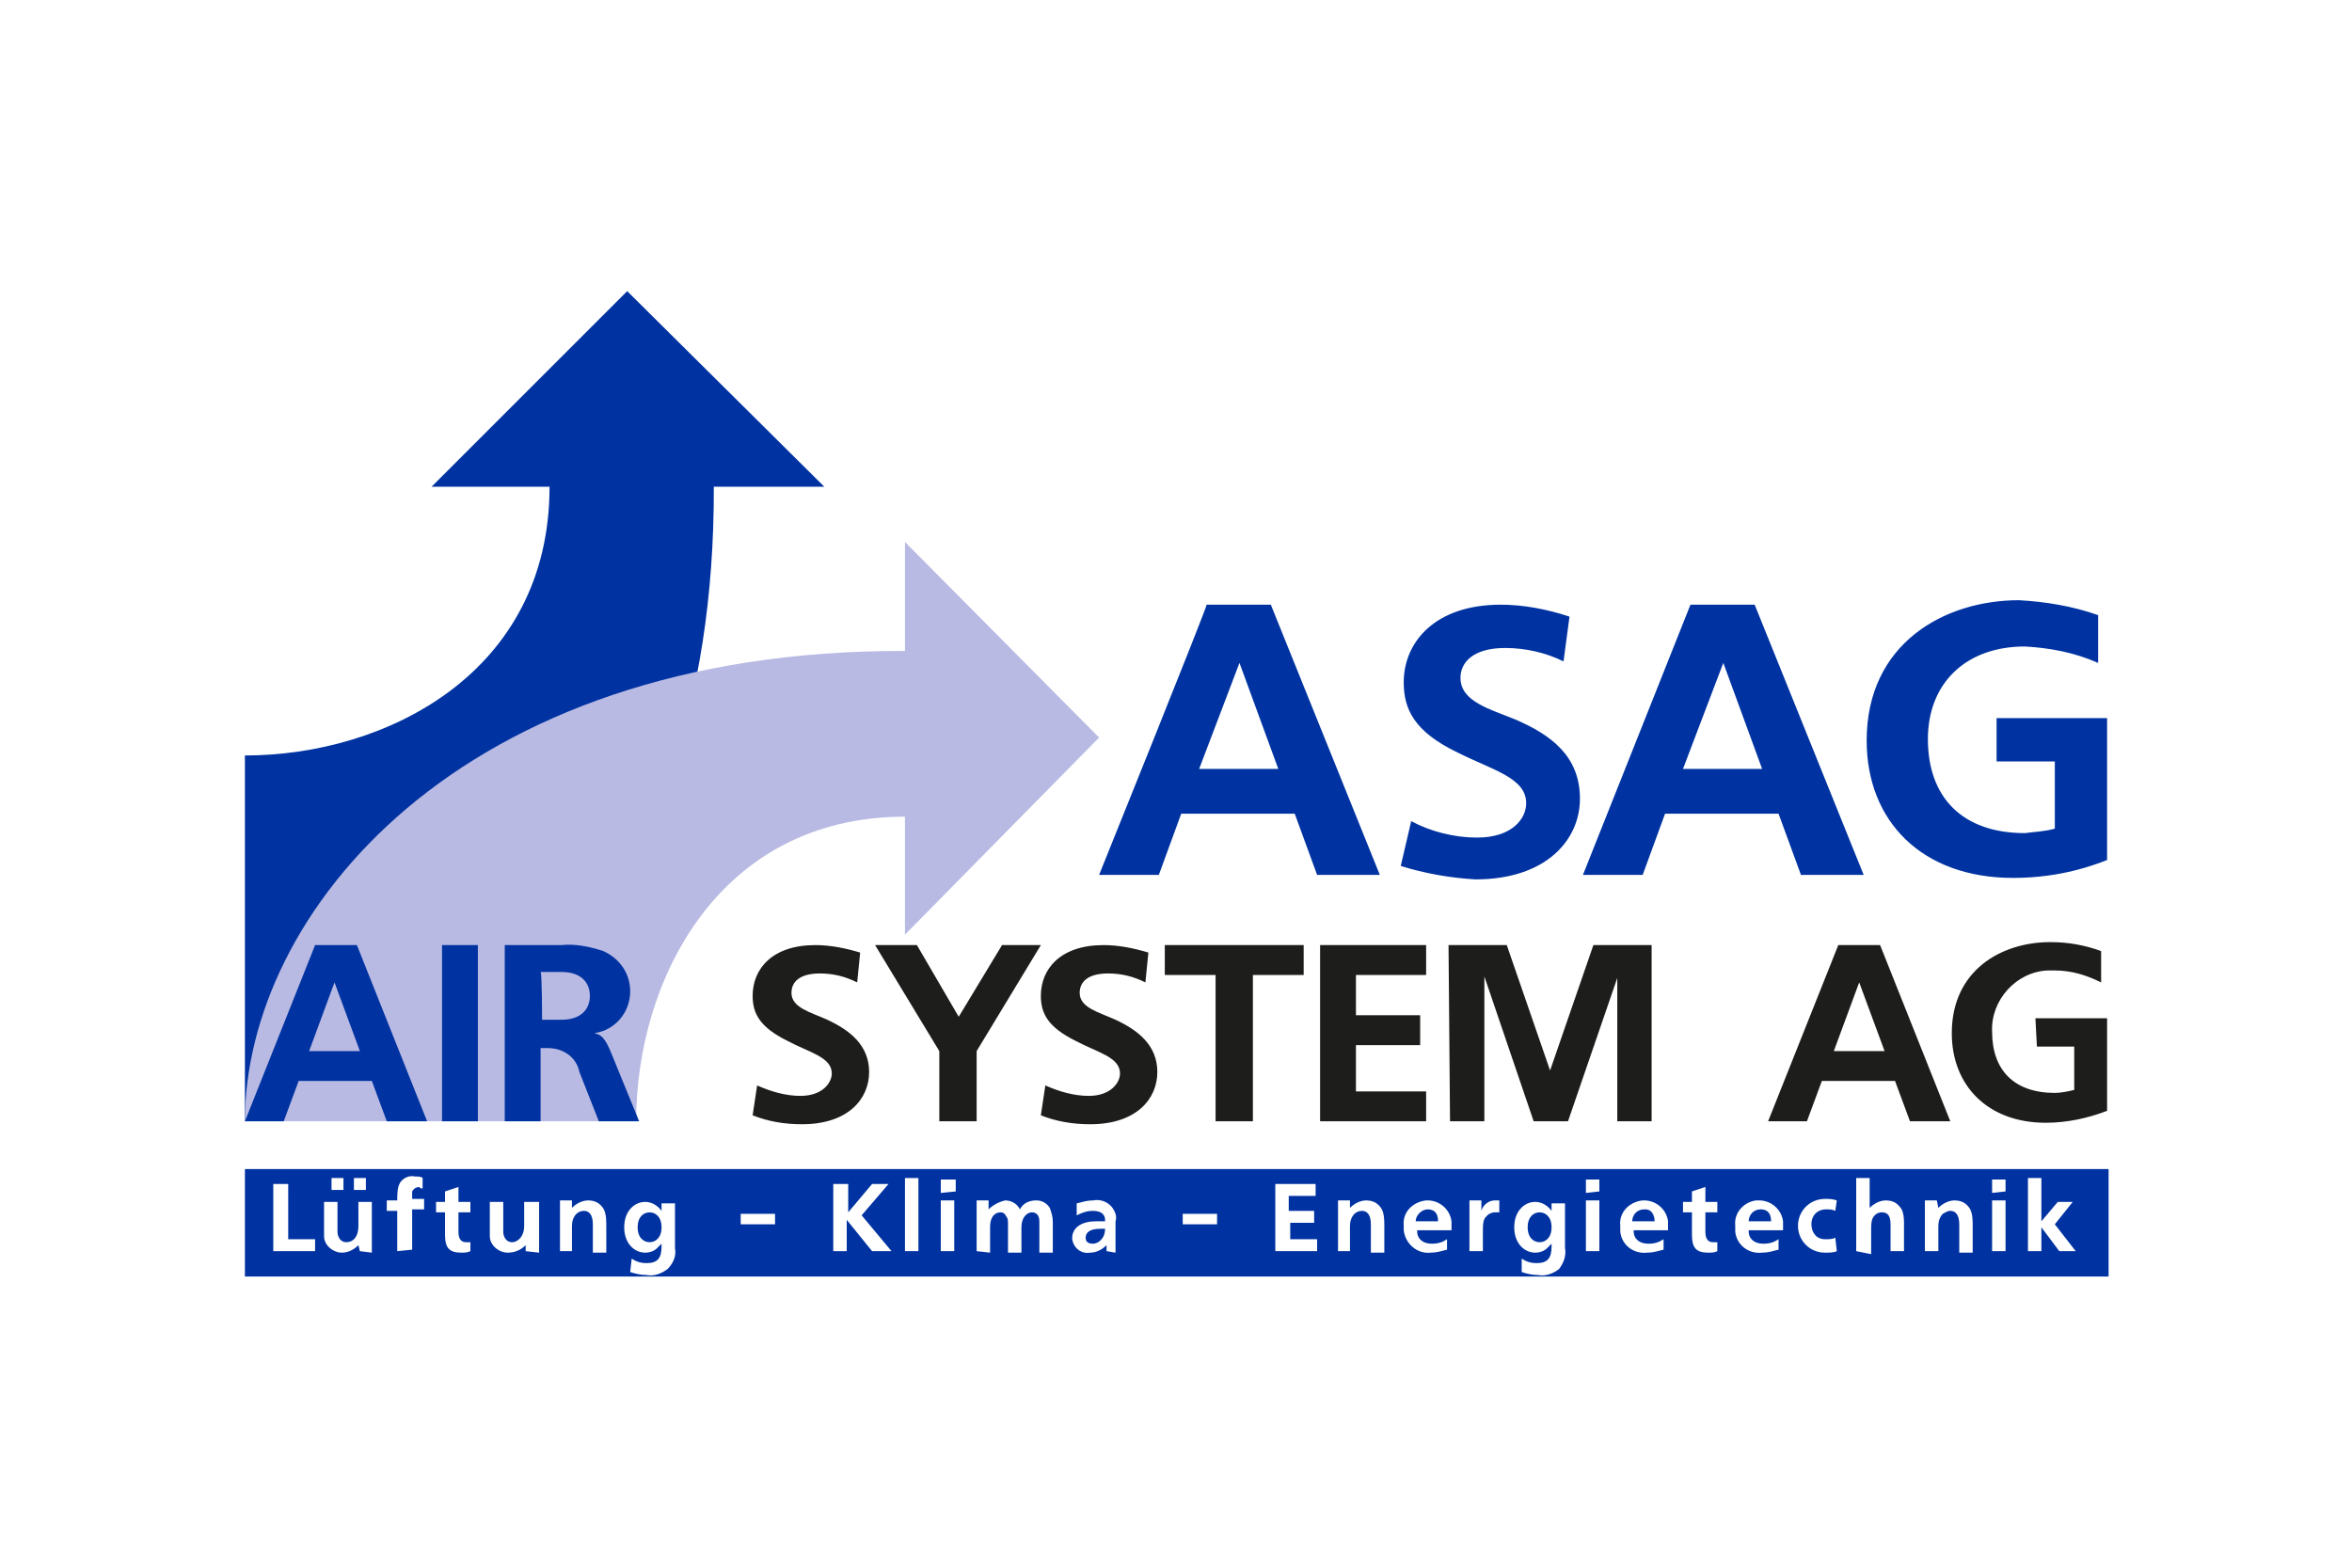 <?xml version="1.0" encoding="utf-8"?>
<!-- Generator: Adobe Illustrator 24.1.1, SVG Export Plug-In . SVG Version: 6.00 Build 0)  -->
<svg version="1.1" id="Ebene_1" xmlns="http://www.w3.org/2000/svg" xmlns:xlink="http://www.w3.org/1999/xlink" x="0px" y="0px"
	 viewBox="0 0 157.5 105" style="enable-background:new 0 0 157.5 105;" xml:space="preserve">
<style type="text/css">
	.st0{opacity:0;}
	.st1{fill:#E5E5E5;}
	.st2{fill-rule:evenodd;clip-rule:evenodd;fill:#0033A1;}
	.st3{fill-rule:evenodd;clip-rule:evenodd;fill:#1D1D1B;}
	.st4{fill-rule:evenodd;clip-rule:evenodd;fill:#B8BAE3;}
</style>
<g>
	<g class="st0">
		<path class="st1" d="M156.5,1v103H1V1H156.5 M157.5,0H0v105h157.5V0z"/>
	</g>
	<g>
		<path class="st2" d="M22.2,79.7v-0.8H23v0.8H22.2z M23.7,79.7v-0.8h0.8v0.8H23.7z M63,79.9V79h1v0.8L63,79.9z M133.4,79.9V79h0.9
			v0.8L133.4,79.9z M106.2,79.9V79h0.9v0.8L106.2,79.9z M63,83.8v-3.4h0.9v3.4L63,83.8z M133.4,83.8v-3.4h0.9v3.4L133.4,83.8z
			 M106.2,83.8v-3.4h0.9v3.4H106.2z M60.6,83.8v-4.9h0.9v4.9H60.6z M74,82.3h-0.3c-0.8,0-1,0.3-1,0.6s0.2,0.4,0.5,0.4S74,83,74,82.3
			L74,82.3z M109.3,81.8h1.5c0-0.4-0.2-0.8-0.6-0.8c0,0-0.1,0-0.1,0C109.6,81,109.3,81.4,109.3,81.8
			C109.3,81.8,109.3,81.8,109.3,81.8L109.3,81.8z M94.8,81.8h1.5c0-0.6-0.3-0.8-0.7-0.8C95.2,81,94.8,81.4,94.8,81.8
			C94.8,81.8,94.8,81.8,94.8,81.8L94.8,81.8z M117.1,81.8h1.5c0-0.6-0.3-0.8-0.7-0.8C117.4,81,117.1,81.4,117.1,81.8
			C117.1,81.8,117.1,81.8,117.1,81.8L117.1,81.8z M103.1,83.2c0.4,0,0.8-0.3,0.8-1s-0.4-1-0.8-1s-0.8,0.3-0.8,1
			S102.7,83.2,103.1,83.2z M43.5,83.2c0.4,0,0.8-0.3,0.8-1s-0.4-1-0.8-1s-0.8,0.3-0.8,1S43.1,83.2,43.5,83.2z M98.4,83.8v-3.4h0.8
			v0.7c0.1-0.4,0.5-0.7,0.9-0.7c0.1,0,0.2,0,0.3,0v0.8c-0.1,0-0.2,0-0.3,0c-0.2,0-0.4,0.1-0.5,0.2c-0.2,0.2-0.3,0.3-0.3,1v1.4H98.4z
			 M49.6,82v-0.7h2.3V82H49.6z M79.2,82v-0.7h2.3V82H79.2z M115,83.8c-0.2,0.1-0.4,0.1-0.6,0.1c-0.8,0-1.1-0.3-1.1-1.2v-1.5h-0.6
			v-0.7h0.6v-0.7l0.9-0.3v1h0.8v0.7h-0.8v1.3c0,0.5,0.2,0.7,0.5,0.7c0.1,0,0.2,0,0.3,0L115,83.8L115,83.8z M31.5,83.8
			c-0.2,0.1-0.4,0.1-0.6,0.1c-0.8,0-1.1-0.3-1.1-1.2v-1.5h-0.6v-0.7h0.6v-0.7l0.9-0.3v1h0.8v0.7h-0.8v1.3c0,0.5,0.2,0.7,0.5,0.7
			c0.1,0,0.2,0,0.3,0L31.5,83.8L31.5,83.8z M26.6,83.8v-2.7h-0.7v-0.7h0.7c0-0.9,0.1-1,0.2-1.2c0.2-0.3,0.6-0.5,1-0.4
			c0.2,0,0.4,0,0.5,0.1v0.7c-0.1,0-0.2,0-0.2-0.1c-0.2,0-0.4,0.1-0.5,0.3c0,0.2,0,0.3,0,0.5h0.8v0.7h-0.8v2.7L26.6,83.8z M123,83.8
			c-0.2,0.1-0.5,0.1-0.8,0.1c-1,0-1.8-0.8-1.8-1.8c0-1,0.8-1.8,1.8-1.8c0,0,0,0,0,0c0.3,0,0.5,0,0.8,0.1l-0.1,0.7
			c-0.2-0.1-0.4-0.1-0.6-0.1c-0.6,0-1,0.4-1,1c0,0.5,0.3,1,0.9,1c0,0,0.1,0,0.1,0c0.2,0,0.4,0,0.6-0.1L123,83.8L123,83.8z
			 M18.3,83.8v-4.5h1v3.7h1.8v0.8H18.3z M85.4,83.8v-4.5h2.7v0.8h-1.8v1H88v0.8h-1.6V83h1.8v0.8L85.4,83.8z M74.1,83.8v-0.4
			c-0.3,0.3-0.7,0.5-1.1,0.5c-0.6,0.1-1.1-0.3-1.2-0.9c0,0,0-0.1,0-0.1c0-0.5,0.4-1.1,1.6-1.1h0.6c0,0,0-0.1,0-0.1
			c0-0.3-0.2-0.6-0.8-0.6c-0.4,0-0.7,0.1-1.1,0.3v-0.8c0.4-0.1,0.7-0.2,1.1-0.2c0.5-0.1,1,0.1,1.3,0.5c0.2,0.3,0.3,0.6,0.2,0.9v1.6
			c0,0.1,0,0.4,0,0.5L74.1,83.8z M24.1,83.8L24,83.4c-0.3,0.3-0.7,0.5-1.1,0.5c-0.6,0-1.2-0.5-1.2-1.1c0-0.1,0-0.1,0-0.2v-2.1h0.9
			v1.9c0,0.2,0,0.3,0.1,0.5c0.1,0.2,0.3,0.3,0.5,0.3c0.4,0,0.8-0.3,0.8-1.1v-1.6h0.9v3.4L24.1,83.8z M89.6,83.8v-3.4h0.8v0.5
			c0.3-0.3,0.7-0.5,1.1-0.5c0.3,0,0.6,0.1,0.8,0.3c0.2,0.2,0.4,0.4,0.4,1.3v1.9h-0.9V82c0-0.7-0.3-0.9-0.6-0.9
			c-0.2,0-0.4,0.1-0.5,0.2c-0.2,0.2-0.3,0.5-0.3,0.8v1.7L89.6,83.8z M128.9,83.8v-3.4h0.8l0.1,0.5c0.3-0.3,0.7-0.5,1.1-0.5
			c0.3,0,0.6,0.1,0.8,0.3c0.2,0.2,0.4,0.4,0.4,1.3v1.9h-0.9V82c0-0.7-0.3-0.9-0.6-0.9c-0.2,0-0.3,0.1-0.5,0.2
			c-0.2,0.2-0.3,0.5-0.3,0.8v1.7L128.9,83.8z M35.2,83.8v-0.4c-0.3,0.3-0.7,0.5-1.2,0.5c-0.6,0-1.2-0.5-1.2-1.1c0-0.1,0-0.1,0-0.2
			v-2.1h0.9v1.9c0,0.2,0,0.3,0.1,0.5c0.1,0.2,0.3,0.3,0.5,0.3c0.3,0,0.8-0.3,0.8-1.1v-1.6h1v3.4L35.2,83.8z M37.5,83.8v-3.4h0.8v0.5
			c0.3-0.3,0.7-0.5,1.1-0.5c0.3,0,0.6,0.1,0.8,0.3c0.2,0.2,0.4,0.4,0.4,1.3v1.9h-0.9V82c0-0.7-0.3-0.9-0.6-0.9
			c-0.2,0-0.4,0.1-0.5,0.2c-0.2,0.2-0.3,0.5-0.3,0.8v1.7L37.5,83.8z M94.9,82.5c0,0.4,0.3,0.8,1,0.8c0.4,0,0.7-0.1,1-0.3v0.7
			c-0.4,0.1-0.7,0.2-1.1,0.2c-0.9,0.1-1.7-0.6-1.8-1.5c0-0.1,0-0.2,0-0.3c-0.1-0.9,0.6-1.6,1.5-1.7c0,0,0.1,0,0.1,0
			c0.8,0,1.5,0.6,1.6,1.4c0,0.1,0,0.2,0,0.2c0,0.1,0,0.3,0,0.4H94.9z M117.1,82.5c0,0.4,0.3,0.8,1,0.8c0.4,0,0.7-0.1,1-0.3v0.7
			c-0.4,0.1-0.7,0.2-1.1,0.2c-0.9,0.1-1.7-0.5-1.8-1.4c0-0.1,0-0.3,0-0.4c-0.1-0.9,0.6-1.6,1.4-1.7c0.1,0,0.1,0,0.2,0
			c0.8,0,1.5,0.6,1.6,1.4c0,0.1,0,0.2,0,0.2c0,0.1,0,0.3,0,0.4H117.1z M109.4,82.5c0,0.4,0.3,0.8,1,0.8c0.4,0,0.7-0.1,1-0.3v0.7
			c-0.4,0.1-0.7,0.2-1.1,0.2c-0.9,0.1-1.7-0.5-1.8-1.4c0-0.1,0-0.2,0-0.4c-0.1-0.9,0.6-1.6,1.5-1.7c0,0,0.1,0,0.1,0
			c0.8,0,1.5,0.6,1.6,1.4c0,0.1,0,0.1,0,0.2c0,0.1,0,0.3,0,0.4H109.4z M124.3,83.8v-4.9h0.9v2c0.3-0.3,0.7-0.5,1.1-0.5
			c0.3,0,0.6,0.1,0.8,0.3c0.2,0.2,0.4,0.4,0.4,1.2v1.9h-0.9V82c0-0.7-0.3-0.8-0.6-0.8c-0.3,0-0.5,0.2-0.6,0.4
			c-0.1,0.2-0.1,0.5-0.1,0.8v1.6L124.3,83.8z M135.8,83.8v-4.9h0.9v2.9l1.1-1.3h1l-1.2,1.5l1.4,1.8h-1.1l-1.2-1.6v1.6L135.8,83.8z
			 M42.3,84.3c0.3,0.2,0.6,0.3,1,0.3c0.7,0,1-0.3,1-1.1c0-0.1,0-0.1,0-0.2c-0.1,0.1-0.2,0.2-0.3,0.3c-0.2,0.2-0.5,0.3-0.8,0.3
			c-0.7,0-1.4-0.6-1.4-1.7s0.7-1.7,1.4-1.7c0.4,0,0.8,0.2,1.1,0.6v-0.5h0.9v3c0.1,0.5-0.1,1-0.5,1.4c-0.4,0.3-0.9,0.5-1.4,0.4
			c-0.4,0-0.8-0.1-1.1-0.2L42.3,84.3L42.3,84.3z M101.9,84.3c0.3,0.2,0.6,0.3,1,0.3c0.7,0,1-0.3,1-1.1c0-0.1,0-0.1,0-0.2
			c-0.1,0.1-0.2,0.2-0.3,0.3c-0.2,0.2-0.5,0.3-0.8,0.3c-0.7,0-1.4-0.6-1.4-1.7s0.7-1.7,1.4-1.7c0.4,0,0.8,0.2,1.1,0.6v-0.5h0.9v3
			c0.1,0.5-0.1,1-0.4,1.4c-0.4,0.3-0.9,0.5-1.4,0.4c-0.4,0-0.8-0.1-1.1-0.2L101.9,84.3L101.9,84.3z M55.8,83.8v-4.5h1v1.9l1.6-1.9
			h1.1l-1.8,2.1l2,2.4h-1.3l-1.7-2.1v2.1L55.8,83.8z M65.4,83.8v-3.4h0.8V81c0.3-0.3,0.7-0.5,1.1-0.6c0.4,0,0.8,0.2,1,0.6
			c0.2-0.4,0.6-0.6,1.1-0.6c0.4,0,0.7,0.2,0.9,0.5c0.1,0.3,0.2,0.6,0.2,0.9v2.1h-0.9v-2.1c0-0.4-0.2-0.6-0.5-0.6s-0.7,0.3-0.7,1v1.7
			h-0.9V82c0-0.2,0-0.4-0.1-0.5c-0.1-0.2-0.2-0.3-0.4-0.3c-0.3,0-0.7,0.2-0.7,1v1.7L65.4,83.8z M16.4,85.5h124.8v-7.2H16.4
			C16.4,78.3,16.4,85.5,16.4,85.5z"/>
		<path class="st2" d="M16.4,50.6v24.5c13.8,0,31.5-12.5,31.4-42.5h7.4L42,19.5L28.9,32.6h7.9C36.8,45.1,25.8,50.6,16.4,50.6z"/>
		<path class="st2" d="M112.7,51.5l2.7-7.1l2.6,7.1H112.7z M80.3,51.5l2.7-7.1l2.6,7.1H80.3z M93.8,58c1.6,0.5,3.3,0.8,5,0.9
			c4.8,0,7-2.7,7-5.4c0-2.9-2-4.3-4.3-5.3c-1.7-0.7-3.7-1.2-3.7-2.8c0-1,0.8-2,3-2c1.3,0,2.7,0.3,3.9,0.9l0.4-3
			c-1.5-0.5-3.1-0.8-4.6-0.8c-4.4,0-6.5,2.5-6.5,5.2c0,1.8,0.7,3.3,3.6,4.7c2.4,1.2,4.6,1.7,4.6,3.4c0,1-0.9,2.3-3.3,2.3
			c-1.5,0-3.1-0.4-4.4-1.1L93.8,58z M133.7,51h3.9v4.5c-0.7,0.2-1.3,0.2-2,0.3c-4.2,0-6.5-2.4-6.5-6.3c0-3.7,2.5-6.2,6.5-6.2
			c1.7,0.1,3.3,0.4,4.9,1.1v-3.2c-1.7-0.6-3.5-0.9-5.3-1c-5,0-10.2,2.9-10.2,9.4c0,5.4,3.7,9.2,9.8,9.2c2.2,0,4.3-0.4,6.3-1.2v-9.5
			h-7.4L133.7,51L133.7,51z M73.6,58.6h4l1.5-4.1h7.6l1.5,4.1h4.2l-7.3-18.1h-4.3C80.9,40.5,73.6,58.6,73.6,58.6z M106,58.6h4
			l1.5-4.1h7.6l1.5,4.1h4.2l-7.3-18.1h-4.3L106,58.6L106,58.6z"/>
		<path class="st3" d="M122.8,70.4l1.7-4.6l1.7,4.6H122.8z M88.3,75.1h7.2v-2h-4.7V70h4.3v-2h-4.3v-2.7h4.7v-2h-7.1V75.1z
			 M50.4,74.7c1,0.4,2.1,0.6,3.3,0.6c3.1,0,4.5-1.7,4.5-3.5s-1.3-2.8-2.8-3.5c-1.1-0.5-2.4-0.8-2.4-1.8c0-0.7,0.5-1.3,1.9-1.3
			c0.9,0,1.7,0.2,2.5,0.6l0.2-2c-1-0.3-2-0.5-3-0.5c-2.9,0-4.2,1.6-4.2,3.4c0,1.2,0.5,2.1,2.3,3c1.5,0.8,3,1.1,3,2.2
			c0,0.6-0.6,1.5-2.1,1.5c-1,0-2-0.3-2.9-0.7L50.4,74.7L50.4,74.7z M69.7,74.7c1,0.4,2.1,0.6,3.3,0.6c3.1,0,4.5-1.7,4.5-3.5
			s-1.3-2.8-2.8-3.5c-1.1-0.5-2.4-0.8-2.4-1.8c0-0.7,0.5-1.3,1.9-1.3c0.9,0,1.7,0.2,2.5,0.6l0.2-2c-1-0.3-2-0.5-3-0.5
			c-2.9,0-4.2,1.6-4.2,3.4c0,1.2,0.5,2.1,2.3,3c1.5,0.8,3,1.1,3,2.2c0,0.6-0.6,1.5-2.1,1.5c-1,0-2-0.3-2.9-0.7L69.7,74.7L69.7,74.7z
			 M81.4,75.1h2.5v-9.8h3.4v-2H78v2h3.4L81.4,75.1L81.4,75.1z M136.4,70.1h2.5V73c-0.4,0.1-0.9,0.2-1.3,0.2c-2.7,0-4.2-1.5-4.2-4.1
			c-0.1-2.1,1.6-4,3.7-4.1c0.2,0,0.3,0,0.5,0c1.1,0,2.1,0.3,3.1,0.8v-2.1c-1.1-0.4-2.2-0.6-3.4-0.6c-3.3,0-6.6,1.9-6.6,6.1
			c0,3.5,2.4,6,6.3,6c1.4,0,2.8-0.3,4.1-0.8v-6.2h-4.8L136.4,70.1L136.4,70.1z M62.9,75.1h2.5v-4.7l4.3-7.1h-2.6l-2.9,4.8l-2.8-4.8
			h-2.8l4.3,7.1V75.1z M118.4,75.1h2.6l1-2.7h4.9l1,2.7h2.7l-4.7-11.8h-2.8L118.4,75.1z M97.1,75.1h2.3v-9.7l3.3,9.7h2.3l3.3-9.6
			v9.6h2.3V63.3h-3.9l-2.9,8.4l-2.9-8.4h-3.9L97.1,75.1L97.1,75.1z"/>
		<path class="st4" d="M42.6,75.1c0-9.4,5.5-20.4,18-20.4v7.9l13-13.2l-13-13.1v7.3c-30-0.1-44.2,17.7-44.2,31.5H42.6z"/>
		<path class="st2" d="M29.6,75.1V63.3H32v11.8H29.6z M36.3,68.3h1.3c1.3,0,1.9-0.7,1.9-1.6s-0.6-1.6-1.9-1.6h-1.4
			C36.3,65.2,36.3,68.3,36.3,68.3z M20.7,70.4h3.4l-1.7-4.6L20.7,70.4z M33.8,75.1V63.3h3.8c0.9-0.1,1.9,0.1,2.8,0.4
			c1.1,0.5,1.8,1.5,1.8,2.7c0,1.4-1,2.6-2.4,2.8c0.4,0.1,0.7,0.2,1.2,1.5l1.8,4.4h-2.7l-1.3-3.3c-0.2-1-1.1-1.6-2.1-1.6h-0.5v4.9
			H33.8z M16.4,75.1l4.7-11.8h2.8l4.7,11.8h-2.7l-1-2.7h-4.9l-1,2.7H16.4z"/>
	</g>
</g>
</svg>

